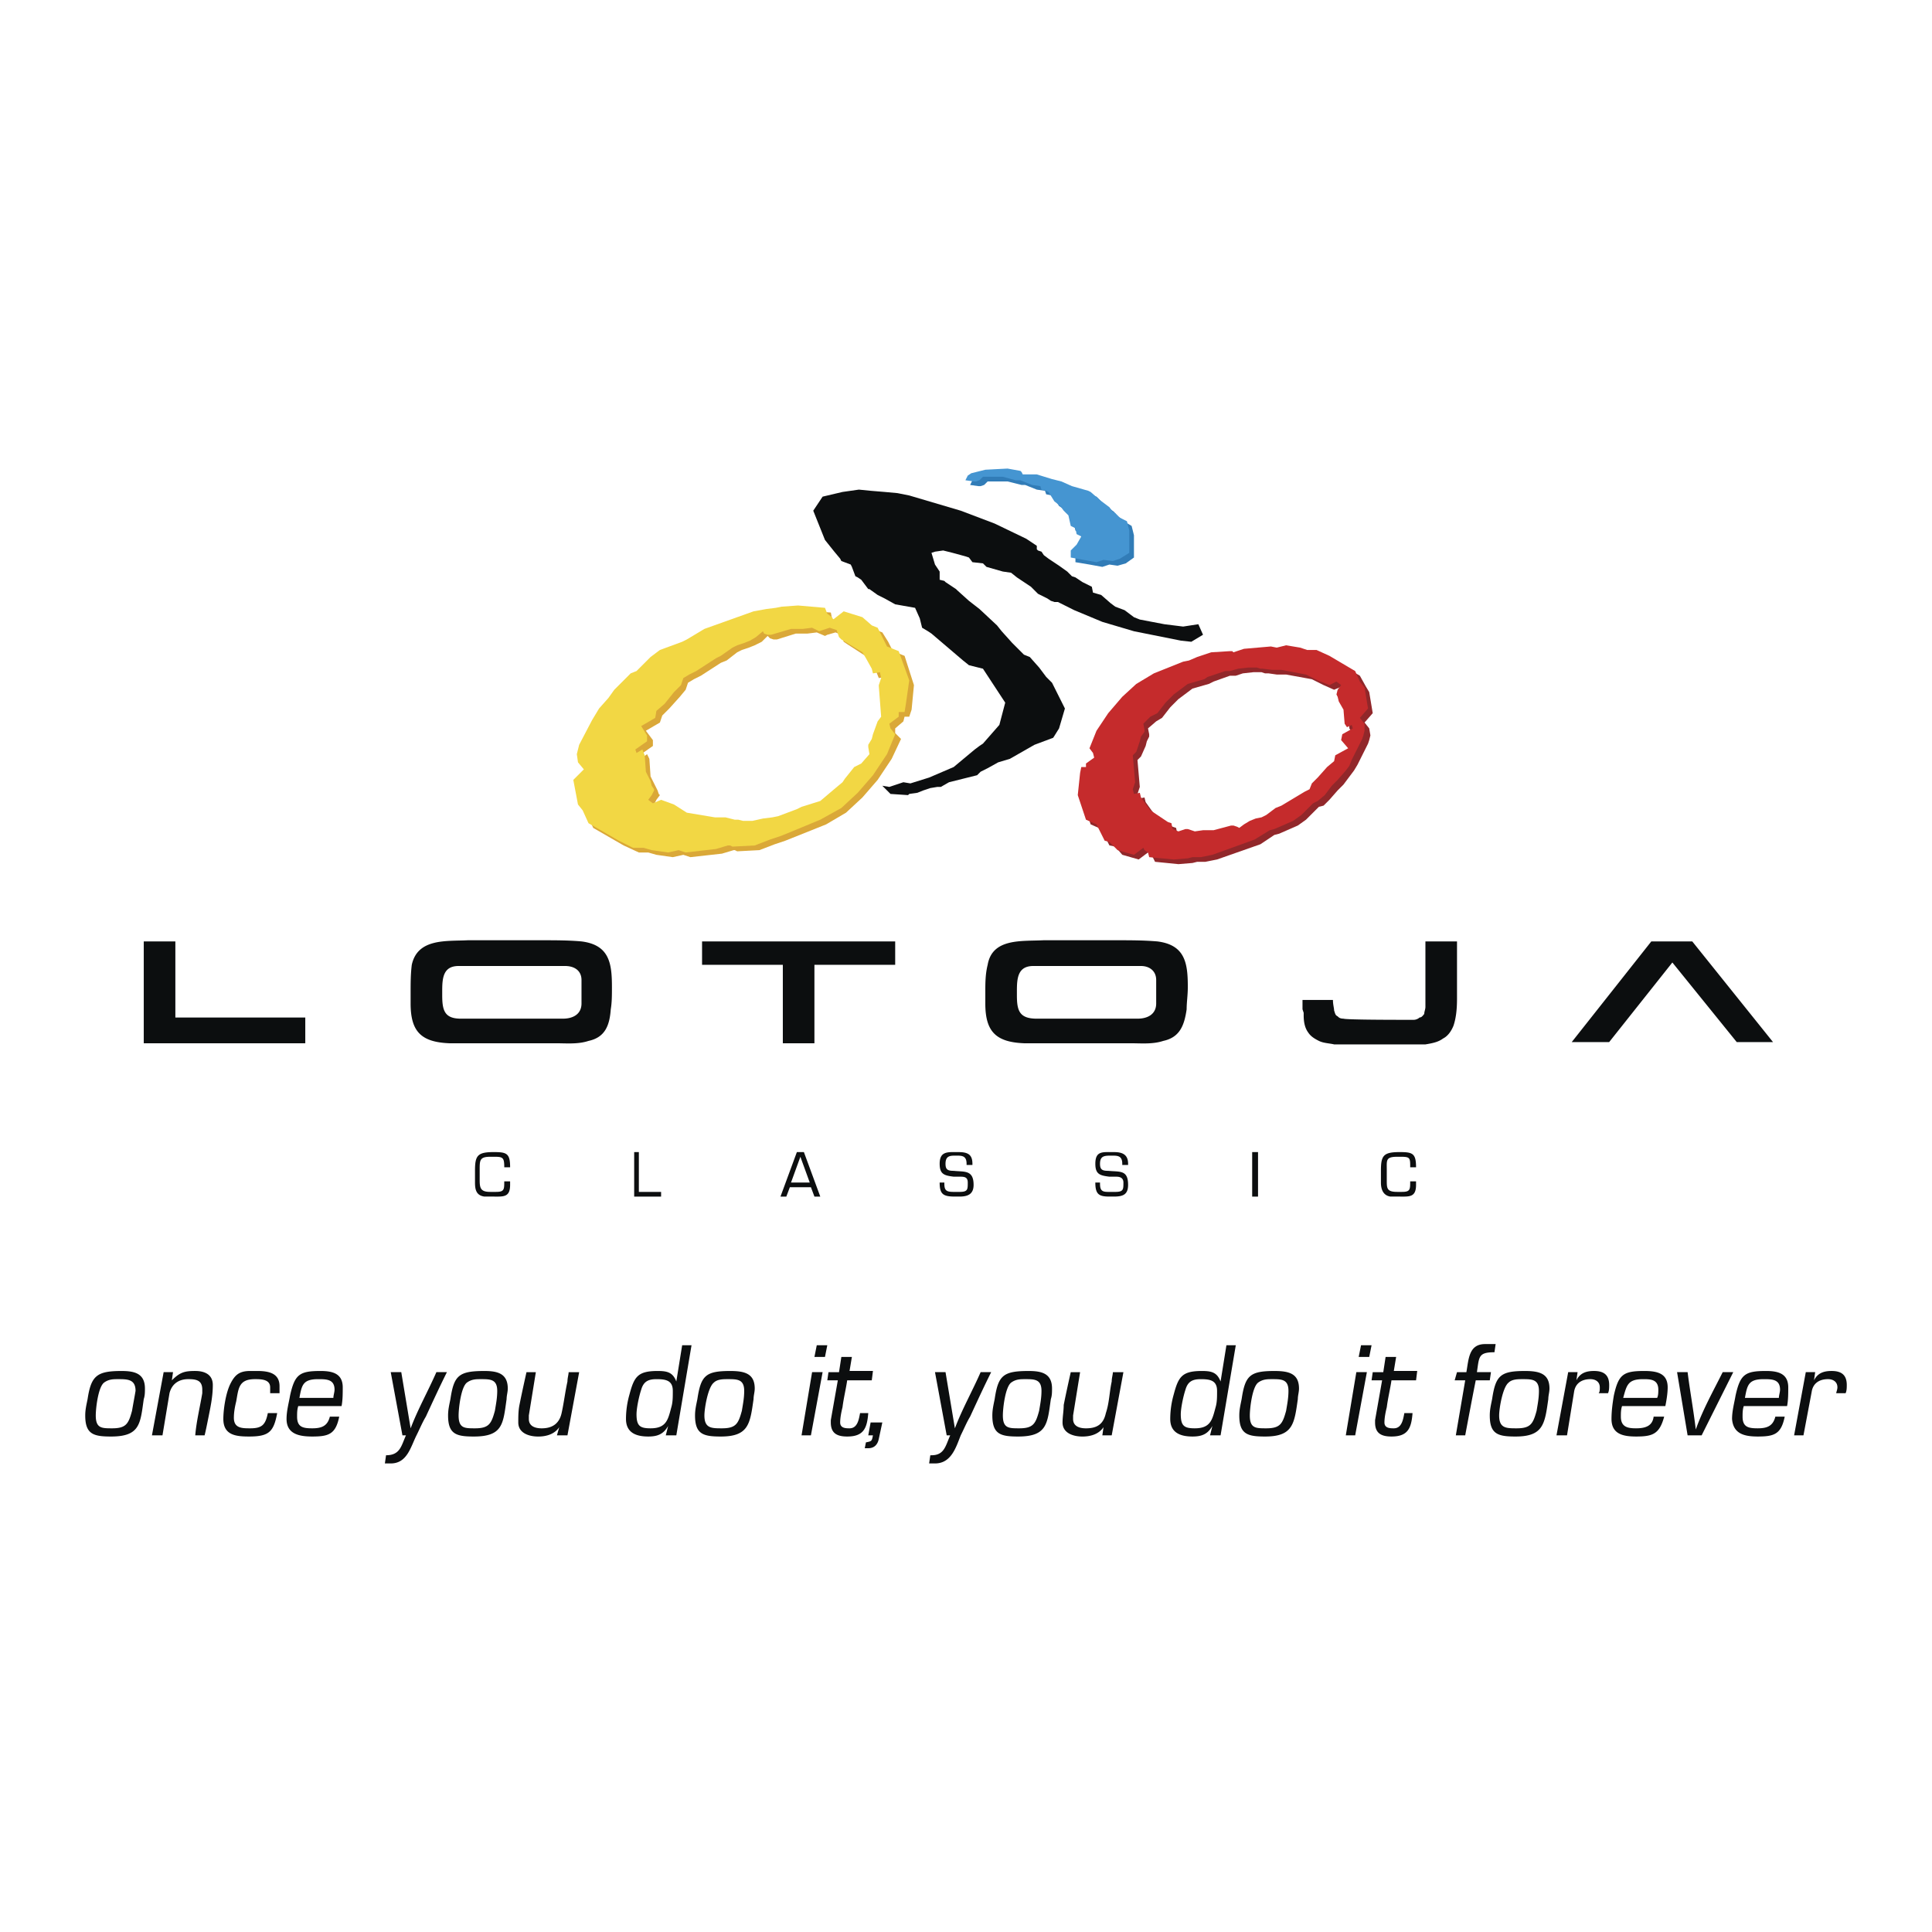<svg xmlns="http://www.w3.org/2000/svg" width="2500" height="2500" viewBox="0 0 192.756 192.756"><g fill-rule="evenodd" clip-rule="evenodd"><path fill="#fff" fill-opacity="0" d="M0 0h192.756v192.756H0V0z"/><path fill="#317cb7" d="M109.049 49.434l.349.117.819.818.933.7.35.467.234.117.584.467.584.35.118.468.115.467v2.219l-.817.584-.818.233-.816-.117-.702.234-1.285-.234-1.4-.234v-.7l.117-.117.467-.467.467-.817-.467-.234v-.584l-.584-.233-.235-1.052-.349-.467-.35-.466-.701-.468-.584-.934-.117-.117-.584-.117-.117-.35-.817-.117-1.168-.467h-.349l-1.403-.35h-1.984l-.351.35-.35.117h-.234l-.817-.117.233-.467.351-.233 1.518-.468h2.218l1.168.234.118.117.117.233h1.4l1.635.467.818.234 1.051.467 1.635.467z"/><path d="M88.379 71.972l-.233-3.036v-.117l.35-.7-.233-.584-.584.117-.233-.584-.584-.934-.351-.584-1.985-1.285-.35-.233-.233-.701-.584-.234-.817.234-.233.117-.818-.351-.934.117H79.39l-1.869.584h-.35l-.351-.117-.233-.233-.587.583-.701.35-.584.233-.7.234-.467.233-1.051.817-.584.234-1.985 1.284-.701.351-.584.351-.233.7-.583.701-1.051 1.168-.701.701-.234.7-1.401.818.701.934v.584l-1.168.817.117.35.467-.35.233.467.117 1.752.467.934.234.467.116.35.117.117-.35.467-.233.467.351.35.817-.35 1.285.467 1.284.817 2.803.467h1.051l1.051.234h.233l.467.116h.935l1.167-.233.817-.117.584-.117 1.869-.701.467-.234 1.869-.584 1.635-1.284.583-.584.234-.351.934-1.167.701-.351.817-.935-.117-.701v-.233l.351-.583.117-.467.467-1.285.349-.464zm2.335-.467h-.467l-.117.467-.817.701v.467l.584.584-.934 1.985-1.401 2.102-1.518 1.752-1.635 1.518-1.985 1.168-3.503 1.401-.584.233-1.051.351-1.518.584-2.219.117-.233-.117h-.117l-1.168.35-3.152.351-.701-.233-1.051.233-1.635-.233-.817-.234h-.935l-1.518-.701-3.036-1.751-.584-1.285-.467-.584-.467-2.452 1.051-1.168-.584-.583-.117-.818.233-.467v-.467l1.285-2.452.35-.584.351-.583.934-1.051.701-.817.817-.934.701-.701.584-.234 1.401-1.401.934-.7 2.219-.817.584-.234 1.635-1.051 4.905-1.751 1.401-.234.817-.117.701-.117 1.518-.116 2.803.233.117.584.467.35.117.234 1.051-.817 1.868.583.935.817.584.233.584.935.467.934 1.168.467.934 2.919-.234 2.452-.236.699z" fill="#daa838"/><path d="M113.486 75.826l.232 2.686-.232.701.117.467.582-.117.117.467.584.817.352.467 1.75 1.168.352.117.117.584.584.233.699-.233h.234l.701.233.816-.117h1.051l1.752-.467h.35l.234.117.234.117.582-.351.584-.351.469-.233.584-.117.467-.233 1.051-.701.467-.234 1.752-1.051.584-.35.467-.234.35-.583.467-.584.936-1.051.699-.584.117-.584 1.285-.701-.584-.817v-.584l1.051-.584-.117-.35-.467.233-.232-.351-.117-1.401-.352-.818-.232-.467-.117-.233.234-.467.232-.467-.35-.35-.818.35-1.051-.467-1.168-.584-2.568-.467h-.934l-.818-.117h-.35l-.352-.117H125.047l-1.051.117-.701.233h-.584l-1.635.584-.467.233-1.635.467-1.402 1.051-.584.583-.232.234-.818 1.051-.584.35-.816.701.117.584v.233l-.234.467-.117.467-.467 1.051-.351.354zm-5.021 1.168h.35v-.351l.818-.584-.117-.467-.35-.467.699-1.751 1.285-1.752 1.285-1.635 1.4-1.285 1.752-1.051 3.035-1.168.469-.117.934-.351 1.285-.467 1.867-.117h.234l.232.117.936-.351 2.686-.233.584.117.934-.233 1.518.233.701.234h.818l1.283.583 2.57 1.518.584 1.051.35.583.35 2.103-.816.934.467.584.117.701-.117.467-.117.351-1.051 2.102-.35.584-.352.467-.699.934-.584.584-.818.934-.584.583-.467.117-1.285 1.285-.816.583-1.869.818-.467.117-1.4.934-4.322 1.518-1.166.233h-.818l-.467.117-1.402.116-2.334-.233-.234-.467-.35-.233-.117-.234-.934.701-1.635-.467-.701-.818-.584-.117-.467-.934-.352-.701-1.051-.467-.816-2.453.232-2.219.234-.58z" fill="#91272a"/><path fill="#4595d1" d="M108.582 48.967l.232.116.934.818.936.701.349.467.235.117.466.467.702.35.115.467.117.468v2.218l-.934.584-.701.234-.933-.117-.702.233-1.285-.233-1.283-.233v-.702l.115-.116.469-.468.467-.817-.467-.233-.117-.584-.467-.234-.234-1.051-.467-.466-.35-.468-.584-.467-.584-.935-.234-.116-.467-.117-.117-.35-.816-.117-1.168-.467h-.467l-1.285-.35H98.07l-.349.35-.35.117h-.234l-.817-.117.233-.467.351-.234 1.401-.35 2.218-.116 1.286.233.117.117.115.234H103.443l1.518.466.934.234 1.05.467 1.637.467z"/><path d="M87.912 71.505l-.233-3.036v-.117l.233-.701-.117-.584-.701.117-.117-.467-.584-1.051-.35-.584-2.102-1.285-.234-.233-.233-.701-.7-.233-.701.233-.35.117-.701-.35-.934.117H78.92l-1.985.584h-.351l-.351-.117-.116-.233-.701.584-.584.351-.583.233-.701.233-.467.233-1.167.818-.467.233-1.986 1.285-.701.35-.583.351-.234.701-.7.7-.935 1.168-.817.701-.117.701-1.401.817.584.935v.583l-1.168.817.117.35.584-.35.233.584.117 1.635.467.934.117.467.233.35v.117l-.233.467-.351.467.467.351.817-.351 1.285.467 1.284.817 2.803.467h1.051l.935.234h.35l.467.117H75.066l1.051-.233.934-.117.583-.117 1.869-.701.467-.233 1.868-.584 1.518-1.284.701-.584.233-.351.935-1.167.701-.351.817-.934-.117-.701v-.233l.351-.584.117-.467.467-1.285.351-.467zm2.336-.467h-.584v.467l-.935.701.117.467.467.584-.817 1.985-1.401 2.102-1.518 1.751-1.635 1.518-2.102 1.168-3.387 1.401-.584.233-1.051.35-1.518.585-2.219.117-.233-.117h-.234l-1.167.351-3.037.35-.701-.233-1.051.233-1.635-.233-.818-.234h-1.051l-1.401-.701-3.036-1.751-.584-1.285-.467-.583-.466-2.453 1.051-1.051-.584-.701-.117-.817.117-.467.117-.467 1.284-2.453.351-.583.351-.584.934-1.051.584-.817.935-.934.7-.701.584-.233 1.401-1.401.934-.701 2.219-.817.467-.234 1.752-1.051 4.904-1.752 1.285-.233.934-.117.584-.117 1.635-.117 2.686.233.233.584.467.35.117.234 1.051-.818 1.869.584.934.818.584.233.467.934.467.935 1.168.467 1.051 2.919-.351 2.452-.117.701z" fill="#f2d744"/><path d="M113.02 75.358l.232 2.686-.232.7.115.467.584-.117.117.467.584.817.35.467 1.752 1.168.352.117.115.584.584.233.701-.233h.234l.699.233.818-.117h1.051l1.752-.467h.232l.352.117.232.117.469-.35.582-.351.584-.233.584-.117.469-.233.934-.701.584-.234 1.752-1.051.584-.35.467-.234.232-.584.584-.583.936-1.051.699-.584.117-.584 1.285-.701-.701-.817.117-.584 1.051-.584-.117-.35-.467.233-.234-.35-.115-1.401-.469-.817-.115-.467-.117-.233.117-.467.35-.467-.467-.351-.701.351-1.168-.467-1.168-.584-2.451-.467h-.934l-.936-.117h-.232l-.352-.117h-.817l-1.051.117-.818.234h-.467l-1.752.584-.35.233-1.635.467-1.402 1.051-.584.583-.232.234-.818 1.051-.701.35-.699.701.115.584v.233l-.35.467-.117.467-.35 1.051-.349.351zm-5.139 1.168h.467v-.351l.818-.584-.117-.467-.352-.467.701-1.751 1.168-1.751 1.402-1.635 1.4-1.285 1.752-1.051 2.92-1.168.582-.117.818-.35 1.402-.467 1.867-.117h.234l.115.117 1.053-.35 2.686-.233.584.116.934-.233 1.402.233.699.234h.934l1.285.584 2.57 1.518.467 1.051.467.584.35 2.102-.816.934.467.584v.701l-.117.467-.117.35-1.051 2.102-.232.584-.352.467-.816.934-.584.584-.701.934-.701.584-.467.234-1.168 1.167-.816.584-1.869.817-.467.117-1.518.934-4.205 1.519-1.168.233h-.816l-.467.117-1.402.117-2.451-.233-.117-.467-.352-.233-.115-.234-.936.701-1.635-.467-.816-.819-.467-.117-.469-.934-.35-.7-1.051-.467-.818-2.453.234-2.219.118-.584z" fill="#c52b2c"/><path fill="#0c0e0f" d="M105.078 73.607l-1.869.701-1.635.934-.816.466-1.168.351-1.051.584-.701.351-.35.35-1.402.35-1.401.35-.817.467h-.351l-.701.117-.7.234-.584.233-.818.117-.116.117-1.752-.117-.817-.817.7.116 1.401-.467.701.117 1.869-.584 2.452-1.051 2.102-1.752.467-.35.349-.233 1.637-1.869.584-2.218-2.221-3.387-1.4-.35-.584-.468-3.153-2.686-.35-.233-.584-.35-.233-.934-.468-1.051-1.985-.351-1.051-.584-.7-.35-.818-.584h-.117l-.7-.934-.351-.234-.233-.116-.35-.934-.118-.234-.934-.35-.116-.234-.584-.7-.467-.584-.467-.584-1.168-2.919.934-1.402 1.985-.468 1.635-.233 1.168.117 1.401.116 1.284.118 1.168.233 5.139 1.519 3.385 1.284 3.155 1.518 1.05.701v.35l.118.116.349.118.235.35.466.35.35.234.701.467.817.583.466.468.352.116.701.468.934.466.117.584.816.234.936.817.467.351.933.35.934.701.584.233 2.453.468 1.869.233 1.518-.233.466 1.051-1.168.7-1.05-.116-4.672-.935-3.153-.934-2.802-1.168-.934-.467-.701-.35h-.35l-.351-.117-.35-.234-.933-.466-.702-.702-1.402-.934-.584-.467-.816-.117-1.635-.466-.352-.35-1.05-.118-.35-.466-.35-.118-1.285-.35-.934-.234-.817.118-.351.116.351 1.168.233.35.233.35v.818l.468.116.116.118 1.051.7.117.117 1.168 1.051 1.051.817 1.752 1.635.466.584 1.051 1.168 1.168 1.168.584.233.934 1.051.701.935.584.584 1.285 2.569-.584 1.984-.584.935zM47.391 116.814v1.168c0 .699.117 1.283.934 1.4h.817c1.051 0 1.752.117 1.752-1.168v-.35h-.584c0 .816 0 1.051-.817 1.051h-.584c-.934 0-1.051-.35-1.051-1.168v-1.051c0-.934 0-1.285 1.051-1.285h.467c.817 0 .935.117.935 1.051h.584c0-1.4-.351-1.518-1.635-1.518-1.636.001-1.869.353-1.869 1.87zM63.272 114.945v4.438h2.686v-.467h-2.219v-3.971h-.467zM79.504 114.945l-1.635 4.438h.584l.351-.934h2.102l.35.934h.584l-1.635-4.438h-.701zm1.285 3.037H78.92l.934-2.57.935 2.57zM94.218 117.982h-.468c0 1.168.351 1.4 1.518 1.4h.467c.817 0 1.401-.232 1.401-1.168 0-1.518-.934-1.283-1.985-1.4-.584 0-.817-.117-.817-.701 0-.816.467-.816 1.051-.816.584 0 1.051 0 1.051.816v.117h.583v-.117c0-.934-.466-1.168-1.401-1.168-1.051 0-1.868-.117-1.868 1.168 0 1.051.467 1.168 1.401 1.285h.701c.467 0 .701.117.701.584 0 .699 0 .934-.817.934h-.584c-.701 0-.934-.117-.934-.816v-.118zM109.748 117.982h-.467c0 1.168.352 1.4 1.402 1.4h.467c.934 0 1.4-.232 1.4-1.168 0-1.518-.816-1.283-1.984-1.4-.584 0-.818-.117-.818-.701 0-.816.469-.816 1.168-.816.584 0 1.053 0 1.053.816v.117h.582v-.117c0-.934-.582-1.168-1.4-1.168h-.117c-1.051 0-1.752-.117-1.752 1.168 0 1.051.467 1.168 1.402 1.285h.701c.35 0 .699.117.699.584 0 .699 0 .934-.816.934h-.701c-.584 0-.818-.117-.818-.816v-.118h-.001zM124.93 119.383h.584v-4.438h-.584v4.438zM137.775 116.814v1.168c0 .699.234 1.283.934 1.4h.818c1.051 0 1.752.117 1.752-1.168v-.35h-.584c0 .816 0 1.051-.818 1.051h-.467c-1.051 0-1.051-.35-1.051-1.168v-1.051c0-.934-.117-1.285 1.051-1.285h.35c.936 0 .936.117.936 1.051h.584c0-1.4-.352-1.518-1.635-1.518-1.635.001-1.87.353-1.87 1.87zM14.343 93.926v10.16h16.115v-2.57H17.496v-7.59h-3.153zM56.149 101.633c1.051 0 1.868-.467 1.868-1.518v-2.336c0-.934-.701-1.401-1.635-1.401H45.755c-1.518 0-1.635 1.169-1.635 2.452v.467c0 1.52.234 2.336 1.868 2.336h10.161zm-2.103-7.824c1.285 0 2.687 0 3.971.117 2.803.351 3.036 2.219 3.036 4.555 0 .816 0 1.518-.117 2.219-.117 1.635-.584 2.803-2.219 3.152-1.051.35-2.219.234-3.27.234H44.821c-2.803-.117-3.854-1.168-3.854-3.971v-1.168c0-.818 0-1.752.117-2.686.584-2.686 3.503-2.336 5.605-2.453l7.357.001zM70.045 93.926v2.336h8.058v7.824h3.152v-7.824h8.058v-2.336H70.045zM132.988 99.766h-3.037v.932l.117.35v.234c0 .699.117 1.283.467 1.752.234.35.584.584 1.051.816.467.234 1.051.234 1.518.35h9.109c.701-.115 1.285-.232 1.752-.582.467-.234.816-.701 1.051-1.285.232-.701.35-1.518.35-2.686v-5.723h-3.152v6.539c0 .234-.117.467-.117.701-.117.117-.234.35-.467.35-.117.117-.35.234-.584.234h-1.167c-.467 0-5.605 0-5.838-.117-.352 0-.469-.117-.584-.232-.234-.117-.234-.234-.352-.584-.001-.233-.117-.583-.117-1.049zM164.75 93.926h4.088l8.057 10.043h-3.62l-6.423-7.942-6.305 7.942h-3.736l7.939-10.043zM113.486 101.633c1.051 0 1.867-.467 1.867-1.518v-2.336c0-.934-.699-1.401-1.518-1.401h-10.742c-1.52 0-1.637 1.169-1.637 2.452v.467c0 1.52.234 2.336 1.986 2.336h10.044zm-2.101-7.824c1.4 0 2.686 0 4.086.117 2.803.351 3.037 2.219 3.037 4.555 0 .816-.117 1.518-.117 2.219-.234 1.635-.701 2.803-2.336 3.152-1.051.35-2.219.234-3.27.234h-10.627c-2.803-.117-3.854-1.168-3.854-3.971v-1.168c0-.818 0-1.752.234-2.686.467-2.686 3.387-2.336 5.605-2.453l7.242.001zM11.19 142.504c-1.051 0-1.635 0-1.635-1.283 0-.701.233-2.803.817-3.27.467-.352.934-.352 1.401-.352.934 0 1.751 0 1.751 1.168-.117.701-.234 1.285-.351 1.986-.348 1.284-.582 1.751-1.983 1.751zm-2.686-1.283c0 1.867.818 2.102 2.569 2.102 2.92 0 2.92-1.285 3.27-3.736.117-.352.117-.701.117-1.051 0-1.52-1.051-1.752-2.335-1.752-2.452 0-3.036.467-3.386 2.803-.118.583-.235 1.05-.235 1.634zM17.262 136.9l-.117.816c.817-.816 1.285-.934 2.335-.934.934 0 1.752.35 1.752 1.4 0 1.168-.234 2.219-.467 3.387-.117.584-.234 1.168-.351 1.635h-.934c.117-1.4.467-2.803.701-4.203v-.352c0-.934-.584-1.051-1.401-1.051-.934 0-1.635.467-1.869 1.402l-.7 4.203H15.16l1.167-6.305h.935v.002zM26.955 139.002h.934v-.701c0-1.285-1.051-1.518-2.219-1.518h-.701c-1.051 0-1.518.35-1.985 1.283-.467.936-.701 2.57-.701 3.504 0 1.635 1.284 1.752 2.569 1.752 1.985 0 2.453-.467 2.803-2.336h-.934c-.233 1.168-.584 1.518-1.752 1.518-.817 0-1.635 0-1.635-1.051 0-.584.117-1.168.233-1.635.234-1.283.234-2.219 1.869-2.219.584 0 1.518 0 1.518.818l.001.585zM29.641 141.338c0 1.051.584 1.166 1.518 1.166s1.518-.232 1.751-1.166h.934c-.351 1.75-1.051 1.984-2.686 1.984-1.285 0-2.569-.234-2.569-1.752 0-.816.233-1.635.351-2.336.467-2.102.934-2.451 3.036-2.451 1.168 0 2.219.232 2.219 1.635 0 .584 0 1.283-.117 1.867h-4.32c-.117.352-.117.701-.117 1.053zm3.62-1.869c0-.234.117-.584.117-.818 0-1.051-.817-1.051-1.635-1.051-1.518 0-1.635.584-1.869 1.869h3.387zM38.516 145.191c1.401 0 1.518-.936 1.985-1.986h-.35l-1.167-6.305h1.051l.934 5.604c.701-1.867 1.751-3.736 2.569-5.604h1.051c-.701 1.4-1.401 2.918-2.102 4.438-.35.582-.584 1.166-.934 1.867-.584 1.168-.934 2.803-2.569 2.803H38.4l.116-.817zM47.391 142.504c-1.051 0-1.635 0-1.635-1.283 0-.701.233-2.803.817-3.27.467-.352.935-.352 1.402-.352.934 0 1.634 0 1.634 1.168 0 .701-.116 1.285-.233 1.986-.351 1.284-.584 1.751-1.985 1.751zm-2.686-1.283c0 1.867.817 2.102 2.569 2.102 2.919 0 2.919-1.285 3.27-3.736 0-.352.117-.701.117-1.051 0-1.52-1.051-1.752-2.335-1.752-2.569 0-3.036.467-3.387 2.803-.117.583-.234 1.05-.234 1.634zM52.762 141.221v.35c0 .701.584.934 1.284.934 1.051 0 1.752-.467 1.985-1.518.234-1.051.351-2.102.584-3.152 0-.352.117-.701.117-.934h1.051l-1.168 6.305h-1.051l.233-.816c-.467.699-1.285.934-2.102.934-.935 0-1.986-.35-1.986-1.402 0-.582 0-1.166.117-1.75.234-1.168.467-2.219.701-3.27h.934l-.699 4.319zM64.907 142.504c-1.051 0-1.401-.232-1.401-1.4 0-.584.233-1.752.467-2.453.233-.816.701-1.051 1.518-1.051.934 0 1.635.117 1.635 1.168 0 .584 0 1.051-.117 1.518-.35 1.284-.467 2.218-2.102 2.218zm3.153-8.291l-.584 3.621c-.351-.934-.935-1.051-1.868-1.051-1.985 0-2.336.584-2.803 2.334a8.926 8.926 0 0 0-.35 2.453c0 1.402 1.051 1.752 2.219 1.752.935 0 1.518-.234 1.985-1.051l-.234.934h1.051l1.518-8.992h-.934zM72.03 142.504c-1.05 0-1.751 0-1.751-1.283 0-.701.35-2.803.934-3.27.35-.352.934-.352 1.401-.352.935 0 1.635 0 1.635 1.168 0 .701-.117 1.285-.233 1.986-.351 1.284-.584 1.751-1.986 1.751zm-2.686-1.283c0 1.867.817 2.102 2.569 2.102 2.802 0 2.919-1.285 3.27-3.736 0-.352.117-.701.117-1.051 0-1.52-1.051-1.752-2.452-1.752-2.452 0-2.919.467-3.27 2.803-.117.583-.234 1.05-.234 1.634zM81.489 134.213l-.233 1.168h1.051l.233-1.168h-1.051zm-.467 2.687l-1.051 6.305h.934l1.167-6.305h-1.05zM83.708 136.9l.234-1.52h1.051l-.234 1.402h2.335l-.117.934h-2.453c-.116.818-.35 1.752-.467 2.686-.117.467-.233 1.051-.233 1.518 0 .584.584.584.934.584.817 0 .934-.934 1.051-1.518h.817c-.117 1.518-.467 2.336-2.102 2.336-1.051 0-1.634-.35-1.634-1.402v-.232l.7-3.971h-1.05l.117-.816h1.051v-.001zM86.394 143.906l-.117.584h.35c.584 0 .935-.35 1.051-.934l.351-1.637h-1.168l-.234 1.285h.467c-.116.585-.116.585-.7.702zM92.933 145.191c1.285 0 1.401-.936 1.869-1.986h-.351l-1.167-6.305h1.051l.934 5.604c.701-1.867 1.751-3.736 2.569-5.604h1.051c-.701 1.4-1.4 2.918-2.102 4.438-.35.582-.584 1.166-.934 1.867-.467 1.168-.934 2.803-2.569 2.803H92.7l.117-.816h.116v-.001zM101.691 142.504c-1.051 0-1.635 0-1.635-1.283 0-.701.234-2.803.816-3.27.469-.352.936-.352 1.402-.352.934 0 1.635 0 1.635 1.168 0 .701-.117 1.285-.234 1.986-.349 1.284-.581 1.751-1.984 1.751zm-2.685-1.283c0 1.867.816 2.102 2.568 2.102 2.92 0 2.92-1.285 3.27-3.736.117-.352.117-.701.117-1.051 0-1.52-1.051-1.752-2.336-1.752-2.568 0-3.035.467-3.387 2.803-.115.583-.232 1.05-.232 1.634zM107.062 141.221v.35c0 .701.584.934 1.285.934 1.168 0 1.752-.467 1.984-1.518.352-1.051.352-2.102.584-3.152 0-.352.117-.701.117-.934h1.051l-1.168 6.305h-.934l.117-.816c-.467.699-1.285.934-2.102.934-.936 0-1.986-.35-1.986-1.402 0-.582.117-1.166.117-1.75.234-1.168.467-2.219.701-3.27h.934l-.7 4.319zM119.207 142.504c-1.051 0-1.4-.232-1.4-1.4 0-.584.234-1.752.467-2.453.234-.816.701-1.051 1.518-1.051.936 0 1.635.117 1.635 1.168 0 .584 0 1.051-.115 1.518-.353 1.284-.468 2.218-2.105 2.218zm3.154-8.291l-.584 3.621c-.352-.934-.934-1.051-1.869-1.051-1.984 0-2.336.584-2.803 2.334a8.964 8.964 0 0 0-.35 2.453c0 1.402 1.051 1.752 2.219 1.752.934 0 1.518-.234 1.984-1.051l-.232.934h1.051l1.518-8.992h-.934zM126.332 142.504c-1.053 0-1.637 0-1.637-1.283 0-.701.234-2.803.818-3.27.467-.352.934-.352 1.402-.352.934 0 1.635 0 1.635 1.168 0 .701-.117 1.285-.234 1.986-.349 1.284-.584 1.751-1.984 1.751zm-2.687-1.283c0 1.867.818 2.102 2.57 2.102 2.803 0 2.92-1.285 3.27-3.736 0-.352.117-.701.117-1.051 0-1.52-1.051-1.752-2.453-1.752-2.453 0-2.92.467-3.27 2.803-.117.583-.234 1.05-.234 1.634zM136.373 136.9l-1.166 6.305h-.936l1.051-6.305h1.051zm.469-2.687l-.234 1.168h-1.051l.234-1.168h1.051zM138.01 136.9l.232-1.52h1.051l-.232 1.402h2.334l-.115.934h-2.453c-.117.818-.35 1.752-.467 2.686-.117.467-.234 1.051-.234 1.518 0 .584.584.584.936.584.816 0 .934-.934 1.051-1.518h.816c-.117 1.518-.467 2.336-2.102 2.336-1.051 0-1.635-.35-1.635-1.402v-.232l.701-3.971h-1.051l.115-.816h1.053v-.001zM145.365 136.9l-.232.816h1.051l-.936 5.488h.936c.35-1.867.701-3.736 1.051-5.488h1.4l.117-.816h-1.4c.232-1.52.115-1.986 1.75-1.986l.117-.816h-1.051c-1.635 0-1.635 1.518-1.867 2.803h-.936v-.001zM151.32 142.504c-1.051 0-1.75 0-1.75-1.283 0-.701.35-2.803.934-3.27.35-.352.934-.352 1.4-.352.936 0 1.635 0 1.635 1.168 0 .701-.115 1.285-.232 1.986-.35 1.284-.584 1.751-1.987 1.751zm-2.685-1.283c0 1.867.818 2.102 2.57 2.102 2.803 0 2.918-1.285 3.27-3.736 0-.352.117-.701.117-1.051 0-1.52-1.053-1.752-2.453-1.752-2.453 0-2.92.467-3.27 2.803-.117.583-.234 1.05-.234 1.634zM157.395 136.9l-.117.816c.35-.701.934-.934 1.752-.934.934 0 1.518.35 1.518 1.4 0 .234 0 .584-.117.818h-.934c.115-.117.115-.352.115-.584 0-.584-.467-.818-.934-.818-.934 0-1.518.467-1.635 1.285l-.701 4.32h-1.051l1.168-6.305h.936v.002zM165.334 139.469h-3.387c.352-1.285.467-1.869 1.986-1.869.701 0 1.518 0 1.518 1.051 0 .234 0 .583-.117.818zm-3.502.816h4.32c.117-.584.232-1.283.232-1.867 0-1.402-1.051-1.635-2.334-1.635-2.104 0-2.57.35-3.037 2.451-.117.701-.234 1.52-.234 2.336 0 1.518 1.168 1.752 2.453 1.752 1.635 0 2.336-.234 2.803-1.984h-1.051c-.117.934-.818 1.166-1.752 1.166-.818 0-1.518-.115-1.518-1.166.001-.352.001-.701.118-1.053zM169.188 142.621c.701-1.984 1.752-3.854 2.686-5.721h1.053l-3.154 6.305h-1.4l-1.051-6.305h1.051c.231 1.868.582 3.737.815 5.721zM177.479 139.469h-3.387c.234-1.285.352-1.869 1.869-1.869.818 0 1.635 0 1.635 1.051 0 .234-.117.583-.117.818zm-3.502.816h4.32c.117-.584.117-1.283.117-1.867 0-1.402-1.053-1.635-2.219-1.635-2.104 0-2.57.35-3.037 2.451-.117.701-.35 1.52-.35 2.336.117 1.518 1.283 1.752 2.568 1.752 1.635 0 2.336-.234 2.686-1.984h-.934c-.234.934-.818 1.166-1.752 1.166s-1.518-.115-1.518-1.166c.001-.352.001-.701.119-1.053zM181.1 136.9l-.117.816c.35-.701.934-.934 1.752-.934.934 0 1.518.35 1.518 1.4 0 .234 0 .584-.117.818h-.934c0-.117.117-.352.117-.584 0-.584-.467-.818-.934-.818-.936 0-1.52.467-1.637 1.285l-.816 4.32h-.934l1.166-6.305h.936v.002z"/></g></svg>
